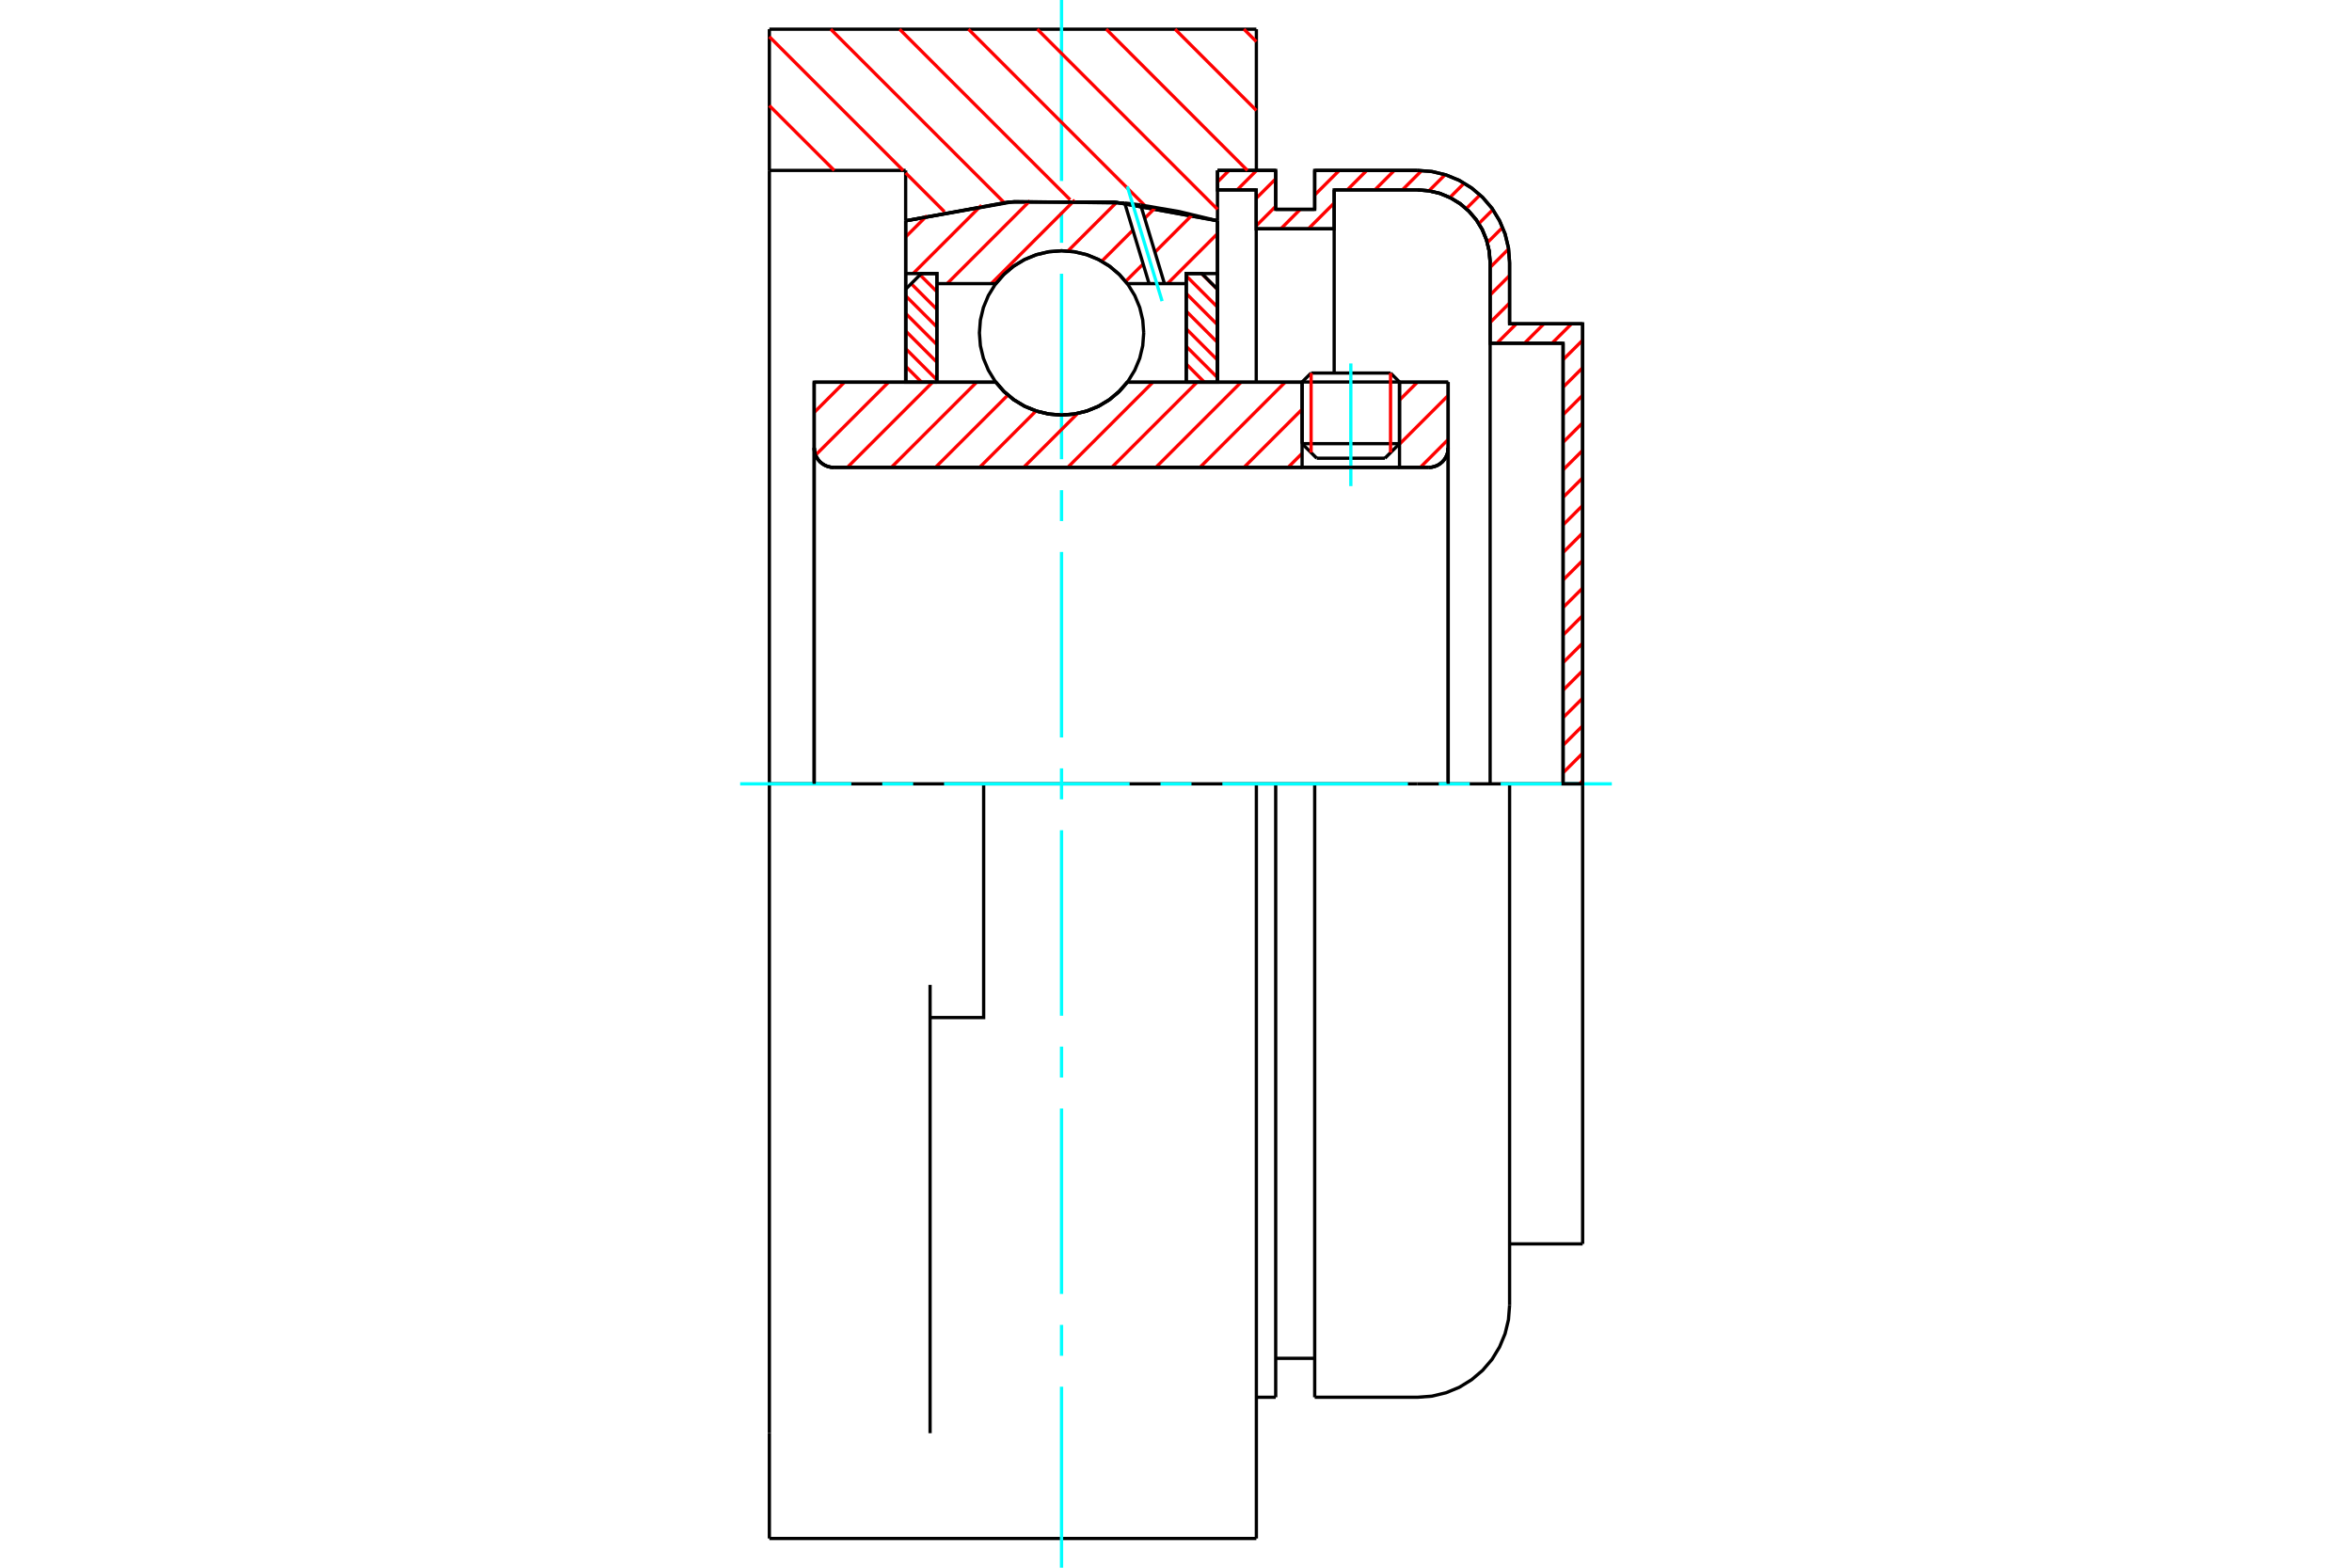 <?xml version="1.0" standalone="no"?>
<!DOCTYPE svg PUBLIC "-//W3C//DTD SVG 1.1//EN"
	"http://www.w3.org/Graphics/SVG/1.1/DTD/svg11.dtd">
<svg xmlns="http://www.w3.org/2000/svg" height="100%" width="100%" viewBox="0 0 36000 24000">
	<rect x="-1800" y="-1200" width="39600" height="26400" style="fill:#FFF"/>
	<g style="fill:none; fill-rule:evenodd" transform="matrix(1 0 0 1 0 0)">
		<g style="fill:none; stroke:#000; stroke-width:50; shape-rendering:geometricPrecision">
			<line x1="21421" y1="5848" x2="19930" y2="5848"/>
			<line x1="20068" y1="5711" x2="21284" y2="5711"/>
			<line x1="19930" y1="6792" x2="21421" y2="6792"/>
			<line x1="21198" y1="7015" x2="20154" y2="7015"/>
			<polyline points="21868,7155 21915,7152 21960,7141 22004,7123 22044,7098 22079,7068 22110,7032 22134,6992 22152,6949 22163,6904 22166,6857"/>
			<line x1="22166" y1="5851" x2="22166" y2="6857"/>
			<line x1="21421" y1="5851" x2="22166" y2="5851"/>
			<line x1="17255" y1="5851" x2="19930" y2="5851"/>
			<polyline points="15242,5851 15370,5997 15519,6121 15686,6221 15866,6294 16055,6339 16248,6354 16442,6339 16631,6294 16811,6221 16977,6121 17126,5997 17255,5851"/>
			<line x1="12462" y1="5851" x2="15242" y2="5851"/>
			<line x1="12462" y1="6857" x2="12462" y2="5851"/>
			<polyline points="12462,6857 12466,6904 12477,6949 12495,6992 12519,7032 12549,7068 12585,7098 12625,7123 12668,7141 12714,7152 12760,7155"/>
			<line x1="21868" y1="7155" x2="12760" y2="7155"/>
			<line x1="22166" y1="6857" x2="22166" y2="12000"/>
			<line x1="12462" y1="6857" x2="12462" y2="12000"/>
			<line x1="20068" y1="5711" x2="19930" y2="5848"/>
			<line x1="21421" y1="5848" x2="21284" y2="5711"/>
			<line x1="21198" y1="7015" x2="21421" y2="6792"/>
			<line x1="19930" y1="6792" x2="20154" y2="7015"/>
			<line x1="19930" y1="5848" x2="19930" y2="6792"/>
			<line x1="21421" y1="6792" x2="21421" y2="5848"/>
			<polyline points="21868,7155 21915,7152 21960,7141 22004,7123 22044,7098 22079,7068 22110,7032 22134,6992 22152,6949 22163,6904 22166,6857"/>
			<polyline points="12462,6857 12466,6904 12477,6949 12495,6992 12519,7032 12549,7068 12585,7098 12625,7123 12668,7141 12714,7152 12760,7155"/>
			<line x1="15056" y1="12000" x2="11776" y2="12000"/>
			<line x1="19230" y1="12000" x2="15056" y2="12000"/>
			<line x1="13862" y1="2609" x2="11776" y2="2609"/>
			<line x1="13862" y1="3380" x2="13862" y2="2609"/>
			<polyline points="18635,3380 17053,3092 15444,3092 13862,3380"/>
			<line x1="18635" y1="2609" x2="18635" y2="3380"/>
			<line x1="19230" y1="447" x2="19230" y2="2609"/>
			<line x1="11776" y1="447" x2="19230" y2="447"/>
			<line x1="11776" y1="2609" x2="11776" y2="447"/>
			<line x1="19230" y1="12000" x2="19230" y2="23553"/>
			<line x1="18635" y1="3380" x2="18635" y2="5845"/>
			<line x1="11776" y1="23553" x2="11776" y2="21941"/>
			<line x1="13862" y1="5845" x2="13862" y2="3380"/>
			<line x1="11776" y1="12000" x2="11776" y2="2609"/>
			<polyline points="11776,21941 11776,15078 11776,12000"/>
			<line x1="14236" y1="21941" x2="14236" y2="15078"/>
			<polyline points="14236,15578 15056,15578 15056,12000"/>
			<line x1="11776" y1="23553" x2="19230" y2="23553"/>
			<line x1="23925" y1="12000" x2="23925" y2="5255"/>
			<line x1="24224" y1="4957" x2="24224" y2="12000"/>
			<line x1="23106" y1="4957" x2="24224" y2="4957"/>
			<line x1="23106" y1="4017" x2="23106" y2="4957"/>
			<polyline points="23106,4017 23089,3797 23037,3582 22952,3378 22837,3189 22693,3021 22525,2878 22337,2762 22133,2678 21918,2626 21697,2609"/>
			<line x1="20123" y1="2609" x2="21697" y2="2609"/>
			<line x1="20123" y1="3205" x2="20123" y2="2609"/>
			<line x1="19526" y1="3205" x2="20123" y2="3205"/>
			<line x1="19526" y1="2609" x2="19526" y2="3205"/>
			<line x1="18635" y1="2609" x2="19526" y2="2609"/>
			<line x1="19228" y1="2907" x2="18635" y2="2907"/>
			<line x1="19228" y1="3503" x2="19228" y2="2907"/>
			<line x1="20421" y1="3503" x2="19228" y2="3503"/>
			<line x1="20421" y1="2907" x2="20421" y2="3503"/>
			<line x1="21697" y1="2907" x2="20421" y2="2907"/>
			<polyline points="22808,4017 22794,3844 22753,3674 22687,3513 22596,3365 22482,3232 22350,3119 22201,3028 22040,2961 21871,2921 21697,2907"/>
			<line x1="22808" y1="5255" x2="22808" y2="4017"/>
			<line x1="23925" y1="5255" x2="22808" y2="5255"/>
			<line x1="19526" y1="12000" x2="19230" y2="12000"/>
			<line x1="20123" y1="12000" x2="19526" y2="12000"/>
			<line x1="21697" y1="12000" x2="20123" y2="12000"/>
			<line x1="23106" y1="12000" x2="21697" y2="12000"/>
			<line x1="24224" y1="12000" x2="23106" y2="12000"/>
			<line x1="22808" y1="12000" x2="22808" y2="5255"/>
			<line x1="20421" y1="5711" x2="20421" y2="3503"/>
			<line x1="19228" y1="5851" x2="19228" y2="3503"/>
			<line x1="19526" y1="12000" x2="19526" y2="21391"/>
			<line x1="20123" y1="12000" x2="20123" y2="21391"/>
			<line x1="23106" y1="12000" x2="23106" y2="19983"/>
			<line x1="24224" y1="12000" x2="24224" y2="19043"/>
			<polyline points="22808,4017 22794,3844 22753,3674 22687,3513 22596,3365 22482,3232 22350,3119 22201,3028 22040,2961 21871,2921 21697,2907"/>
			<line x1="19526" y1="20795" x2="20123" y2="20795"/>
			<polyline points="20123,21391 21697,21391 21918,21374 22133,21322 22337,21238 22525,21122 22693,20979 22837,20811 22952,20622 23037,20418 23089,20203 23106,19983"/>
			<line x1="23106" y1="19043" x2="24224" y2="19043"/>
			<line x1="19230" y1="21391" x2="19526" y2="21391"/>
		</g>
		<g style="fill:none; stroke:#0FF; stroke-width:50; shape-rendering:geometricPrecision">
			<line x1="20676" y1="7442" x2="20676" y2="5564"/>
			<line x1="16248" y1="24000" x2="16248" y2="21229"/>
			<line x1="16248" y1="20756" x2="16248" y2="20283"/>
			<line x1="16248" y1="19809" x2="16248" y2="16970"/>
			<line x1="16248" y1="16496" x2="16248" y2="16023"/>
			<line x1="16248" y1="15550" x2="16248" y2="12710"/>
			<line x1="16248" y1="12237" x2="16248" y2="11763"/>
			<line x1="16248" y1="11290" x2="16248" y2="8450"/>
			<line x1="16248" y1="7977" x2="16248" y2="7504"/>
			<line x1="16248" y1="7030" x2="16248" y2="4191"/>
			<line x1="16248" y1="3717" x2="16248" y2="3244"/>
			<line x1="16248" y1="2771" x2="16248" y2="0"/>
			<line x1="11329" y1="12000" x2="13030" y2="12000"/>
			<line x1="13504" y1="12000" x2="13977" y2="12000"/>
			<line x1="14450" y1="12000" x2="17290" y2="12000"/>
			<line x1="17763" y1="12000" x2="18237" y2="12000"/>
			<line x1="18710" y1="12000" x2="21550" y2="12000"/>
			<line x1="22023" y1="12000" x2="22496" y2="12000"/>
			<line x1="22970" y1="12000" x2="24671" y2="12000"/>
		</g>
		<g style="fill:none; stroke:#F00; stroke-width:50; shape-rendering:geometricPrecision">
			<line x1="24224" y1="11954" x2="24178" y2="12000"/>
			<line x1="24224" y1="11532" x2="23925" y2="11831"/>
			<line x1="24224" y1="11111" x2="23925" y2="11409"/>
			<line x1="24224" y1="10689" x2="23925" y2="10987"/>
			<line x1="24224" y1="10268" x2="23925" y2="10566"/>
			<line x1="24224" y1="9846" x2="23925" y2="10144"/>
			<line x1="24224" y1="9424" x2="23925" y2="9722"/>
			<line x1="24224" y1="9003" x2="23925" y2="9301"/>
			<line x1="24224" y1="8581" x2="23925" y2="8879"/>
			<line x1="24224" y1="8159" x2="23925" y2="8458"/>
			<line x1="24224" y1="7738" x2="23925" y2="8036"/>
			<line x1="24224" y1="7316" x2="23925" y2="7614"/>
			<line x1="24224" y1="6895" x2="23925" y2="7193"/>
			<line x1="24224" y1="6473" x2="23925" y2="6771"/>
			<line x1="24224" y1="6051" x2="23925" y2="6349"/>
			<line x1="24224" y1="5630" x2="23925" y2="5928"/>
			<line x1="24224" y1="5208" x2="23925" y2="5506"/>
			<line x1="24054" y1="4957" x2="23755" y2="5255"/>
			<line x1="23632" y1="4957" x2="23334" y2="5255"/>
			<line x1="23210" y1="4957" x2="22912" y2="5255"/>
			<line x1="23106" y1="4639" x2="22808" y2="4937"/>
			<line x1="23106" y1="4218" x2="22808" y2="4516"/>
			<line x1="23090" y1="3812" x2="22808" y2="4094"/>
			<line x1="22999" y1="3481" x2="22765" y2="3715"/>
			<line x1="22850" y1="3209" x2="22635" y2="3423"/>
			<line x1="22654" y1="2983" x2="22442" y2="3195"/>
			<line x1="22411" y1="2804" x2="22192" y2="3024"/>
			<line x1="22120" y1="2674" x2="21872" y2="2921"/>
			<line x1="21761" y1="2611" x2="21465" y2="2907"/>
			<line x1="21342" y1="2609" x2="21044" y2="2907"/>
			<line x1="20920" y1="2609" x2="20622" y2="2907"/>
			<line x1="20421" y1="3108" x2="20026" y2="3503"/>
			<line x1="20499" y1="2609" x2="20123" y2="2985"/>
			<line x1="19902" y1="3205" x2="19604" y2="3503"/>
			<line x1="19526" y1="3159" x2="19228" y2="3457"/>
			<line x1="19526" y1="2738" x2="19228" y2="3036"/>
			<line x1="19234" y1="2609" x2="18936" y2="2907"/>
			<line x1="18812" y1="2609" x2="18635" y2="2786"/>
		</g>
		<g style="fill:none; stroke:#000; stroke-width:50; shape-rendering:geometricPrecision">
			<polyline points="18635,2609 19526,2609 19526,3205 20123,3205 20123,2609 21697,2609"/>
			<polyline points="23106,4017 23089,3797 23037,3582 22952,3378 22837,3189 22693,3021 22525,2878 22337,2762 22133,2678 21918,2626 21697,2609"/>
			<polyline points="23106,4017 23106,4957 24224,4957 24224,12000 23925,12000 23925,5255 22808,5255 22808,4017 22794,3844 22753,3674 22687,3513 22596,3365 22482,3232 22350,3119 22201,3028 22040,2961 21871,2921 21697,2907 20421,2907 20421,3503 19228,3503 19228,2907 18635,2907 18635,2609"/>
		</g>
		<g style="fill:none; stroke:#F00; stroke-width:50; shape-rendering:geometricPrecision">
			<line x1="19040" y1="447" x2="19230" y2="637"/>
			<line x1="17986" y1="447" x2="19230" y2="1691"/>
			<line x1="16932" y1="447" x2="19093" y2="2609"/>
			<line x1="15877" y1="447" x2="18635" y2="3205"/>
			<line x1="14823" y1="447" x2="17524" y2="3148"/>
			<line x1="13769" y1="447" x2="16380" y2="3058"/>
			<line x1="12715" y1="447" x2="15369" y2="3101"/>
			<line x1="11776" y1="562" x2="13823" y2="2609"/>
			<line x1="13862" y1="2648" x2="14456" y2="3242"/>
			<line x1="11776" y1="1617" x2="12769" y2="2609"/>
		</g>
		<g style="fill:none; stroke:#000; stroke-width:50; shape-rendering:geometricPrecision">
			<polyline points="18635,3380 17053,3092 15444,3092 13862,3380"/>
		</g>
		<g style="fill:none; stroke:#F00; stroke-width:50; shape-rendering:geometricPrecision">
			<line x1="21284" y1="5711" x2="21284" y2="6929"/>
			<line x1="20068" y1="6929" x2="20068" y2="5711"/>
			<line x1="13863" y1="5608" x2="14106" y2="5851"/>
			<line x1="13863" y1="5338" x2="14340" y2="5815"/>
			<line x1="13863" y1="5068" x2="14340" y2="5545"/>
			<line x1="13863" y1="4799" x2="14340" y2="5276"/>
			<line x1="13863" y1="4529" x2="14340" y2="5006"/>
			<line x1="13947" y1="4343" x2="14340" y2="4736"/>
			<line x1="14082" y1="4208" x2="14340" y2="4466"/>
			<line x1="14333" y1="4188" x2="14340" y2="4196"/>
		</g>
		<g style="fill:none; stroke:#000; stroke-width:50; shape-rendering:geometricPrecision">
			<polyline points="14340,5851 14340,4188 14102,4188 13863,4427 13863,5851 14340,5851"/>
		</g>
		<g style="fill:none; stroke:#F00; stroke-width:50; shape-rendering:geometricPrecision">
			<line x1="18391" y1="4188" x2="18634" y2="4431"/>
			<line x1="18157" y1="4224" x2="18634" y2="4701"/>
			<line x1="18157" y1="4494" x2="18634" y2="4971"/>
			<line x1="18157" y1="4764" x2="18634" y2="5241"/>
			<line x1="18157" y1="5034" x2="18634" y2="5511"/>
			<line x1="18157" y1="5303" x2="18634" y2="5780"/>
			<line x1="18157" y1="5573" x2="18434" y2="5851"/>
			<line x1="18157" y1="5843" x2="18164" y2="5851"/>
		</g>
		<g style="fill:none; stroke:#000; stroke-width:50; shape-rendering:geometricPrecision">
			<polyline points="18157,5851 18157,4188 18395,4188 18634,4427 18634,5851 18157,5851"/>
			<polyline points="17506,5096 17491,4900 17445,4708 17369,4525 17266,4357 17138,4207 16988,4079 16819,3976 16637,3900 16445,3854 16248,3839 16052,3854 15860,3900 15677,3976 15509,4079 15359,4207 15231,4357 15128,4525 15052,4708 15006,4900 14991,5096 15006,5293 15052,5485 15128,5667 15231,5836 15359,5986 15509,6114 15677,6217 15860,6292 16052,6339 16248,6354 16445,6339 16637,6292 16819,6217 16988,6114 17138,5986 17266,5836 17369,5667 17445,5485 17491,5293 17506,5096"/>
		</g>
		<g style="fill:none; stroke:#F00; stroke-width:50; shape-rendering:geometricPrecision">
			<line x1="18634" y1="3578" x2="17870" y2="4342"/>
			<line x1="18251" y1="3287" x2="17678" y2="3860"/>
			<line x1="17497" y1="4041" x2="17228" y2="4309"/>
			<line x1="17687" y1="3176" x2="17521" y2="3342"/>
			<line x1="17340" y1="3523" x2="16863" y2="4000"/>
			<line x1="17090" y1="3099" x2="16345" y2="3843"/>
			<line x1="16451" y1="3062" x2="15172" y2="4342"/>
			<line x1="15766" y1="3073" x2="14497" y2="4342"/>
			<line x1="15023" y1="3142" x2="13976" y2="4188"/>
			<line x1="14189" y1="3301" x2="13863" y2="3626"/>
		</g>
		<g style="fill:none; stroke:#000; stroke-width:50; shape-rendering:geometricPrecision">
			<polyline points="13863,5851 13863,4188 13863,3380"/>
			<polyline points="17215,3108 15526,3085 13863,3380"/>
			<polyline points="17459,3138 17337,3122 17215,3108"/>
			<polyline points="18634,3380 18050,3239 17459,3138"/>
			<polyline points="18634,3380 18634,4188 18157,4188 18157,4342 18157,5851"/>
			<polyline points="18157,4342 17823,4342 17588,4342 17255,4342 17126,4196 16977,4071 16811,3971 16631,3898 16442,3854 16248,3839 16055,3854 15866,3898 15686,3971 15519,4071 15370,4196 15242,4342 14340,4342 14340,5851"/>
			<polyline points="14340,4342 14340,4188 13863,4188"/>
			<line x1="18634" y1="4188" x2="18634" y2="5851"/>
		</g>
		<g style="fill:none; stroke:#0FF; stroke-width:50; shape-rendering:geometricPrecision">
			<line x1="17787" y1="4610" x2="17255" y2="2854"/>
		</g>
		<g style="fill:none; stroke:#000; stroke-width:50; shape-rendering:geometricPrecision">
			<line x1="17588" y1="4342" x2="17215" y2="3108"/>
			<line x1="17823" y1="4342" x2="17459" y2="3138"/>
		</g>
		<g style="fill:none; stroke:#F00; stroke-width:50; shape-rendering:geometricPrecision">
			<line x1="22166" y1="6728" x2="21740" y2="7155"/>
			<line x1="22166" y1="6054" x2="21421" y2="6799"/>
			<line x1="21695" y1="5851" x2="21421" y2="6125"/>
			<line x1="19930" y1="6941" x2="19716" y2="7155"/>
			<line x1="19930" y1="6266" x2="19041" y2="7155"/>
			<line x1="19671" y1="5851" x2="18367" y2="7155"/>
			<line x1="18996" y1="5851" x2="17692" y2="7155"/>
			<line x1="18322" y1="5851" x2="17017" y2="7155"/>
			<line x1="17647" y1="5851" x2="16343" y2="7155"/>
			<line x1="16494" y1="6330" x2="15668" y2="7155"/>
			<line x1="15858" y1="6291" x2="14994" y2="7155"/>
			<line x1="15427" y1="6048" x2="14319" y2="7155"/>
			<line x1="14949" y1="5851" x2="13644" y2="7155"/>
			<line x1="14274" y1="5851" x2="12970" y2="7155"/>
			<line x1="13600" y1="5851" x2="12483" y2="6967"/>
			<line x1="12925" y1="5851" x2="12462" y2="6314"/>
		</g>
		<g style="fill:none; stroke:#000; stroke-width:50; shape-rendering:geometricPrecision">
			<line x1="22166" y1="12000" x2="22166" y2="5851"/>
			<polyline points="21868,7155 21915,7152 21960,7141 22004,7123 22044,7098 22079,7068 22110,7032 22134,6992 22152,6949 22163,6904 22166,6857"/>
			<polyline points="21868,7155 21421,7155 21421,5851"/>
			<polyline points="21421,7155 19930,7155 19930,5851"/>
			<line x1="19930" y1="7155" x2="12760" y2="7155"/>
			<polyline points="12462,6857 12466,6904 12477,6949 12495,6992 12519,7032 12549,7068 12585,7098 12625,7123 12668,7141 12714,7152 12760,7155"/>
			<polyline points="12462,6857 12462,5851 12939,5851 15242,5851 15370,5997 15519,6121 15686,6221 15866,6294 16055,6339 16248,6354 16442,6339 16631,6294 16811,6221 16977,6121 17126,5997 17255,5851 19930,5851"/>
			<line x1="21421" y1="5851" x2="22166" y2="5851"/>
			<line x1="12462" y1="12000" x2="12462" y2="6857"/>
		</g>
	</g>
</svg>
